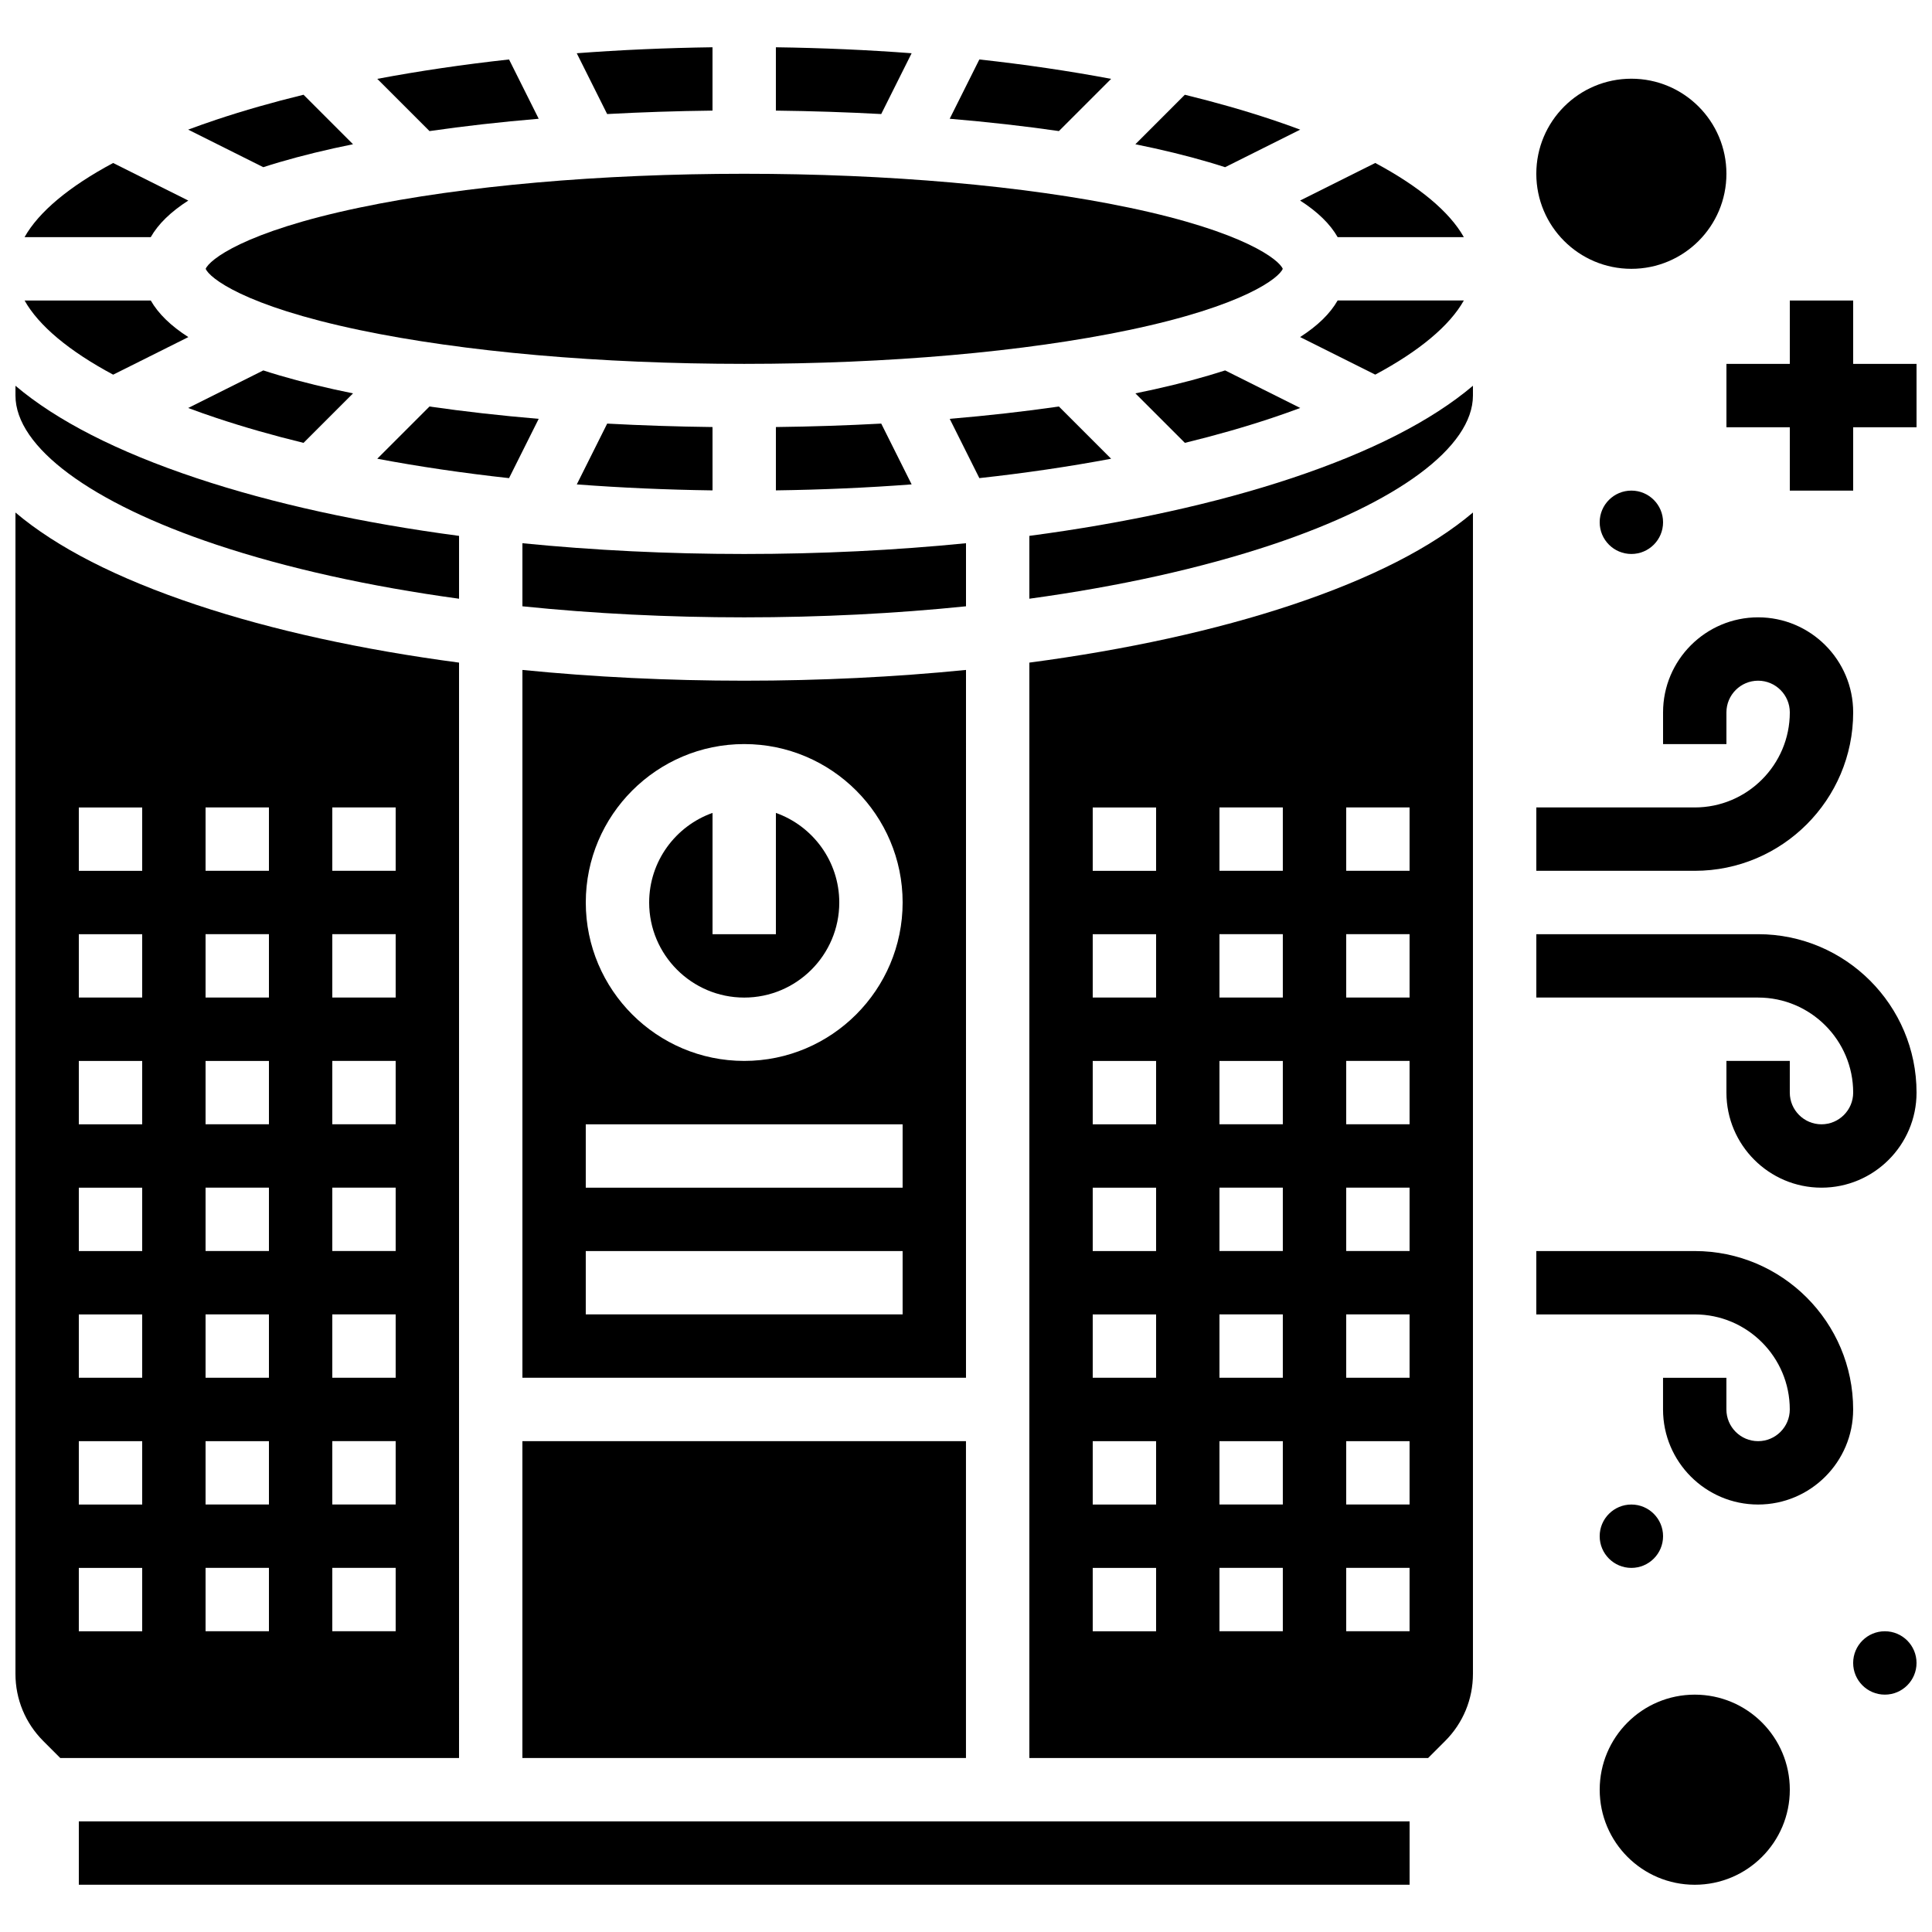 <?xml version="1.0" encoding="UTF-8"?>
<!-- Uploaded to: SVG Repo, www.svgrepo.com, Generator: SVG Repo Mixer Tools -->
<svg width="800px" height="800px" version="1.1" viewBox="144 144 512 512" xmlns="http://www.w3.org/2000/svg">
 <defs>
  <clipPath id="e">
   <path d="m551 391h100.9v68h-100.9z"/>
  </clipPath>
  <clipPath id="d">
   <path d="m635 576h16.902v18h-16.902z"/>
  </clipPath>
  <clipPath id="c">
   <path d="m148.09 246h117.91v57h-117.91z"/>
  </clipPath>
  <clipPath id="b">
   <path d="m148.09 279h117.91v331h-117.91z"/>
  </clipPath>
  <clipPath id="a">
   <path d="m601 223h50.902v52h-50.902z"/>
  </clipPath>
 </defs>
 <path d="m635.11 332.79c0-13.891-11.301-25.191-25.191-25.191s-25.191 11.301-25.191 25.191v8.398h16.793v-8.398c0-4.629 3.766-8.398 8.398-8.398 4.629 0 8.398 3.766 8.398 8.398 0 13.891-11.301 25.191-25.191 25.191h-41.984v16.793h41.984c23.152 0 41.984-18.836 41.984-41.984z"/>
 <path d="m593.12 475.54h-41.984v16.793h41.984c13.891 0 25.191 11.301 25.191 25.191 0 4.629-3.766 8.398-8.398 8.398-4.629 0-8.398-3.766-8.398-8.398v-8.398h-16.793v8.398c0 13.891 11.301 25.191 25.191 25.191s25.191-11.301 25.191-25.191c0-23.148-18.832-41.984-41.984-41.984z"/>
 <g clip-path="url(#e)">
  <path d="m609.92 391.57h-58.777v16.793h58.777c13.891 0 25.191 11.301 25.191 25.191 0 4.629-3.766 8.398-8.398 8.398-4.629 0-8.398-3.766-8.398-8.398v-8.398h-16.793v8.398c0 13.891 11.301 25.191 25.191 25.191 13.891 0 25.191-11.301 25.191-25.191 0-23.148-18.832-41.984-41.984-41.984z"/>
 </g>
 <path d="m618.32 618.29c0 13.914-11.277 25.191-25.191 25.191-13.91 0-25.191-11.277-25.191-25.191 0-13.914 11.281-25.191 25.191-25.191 13.914 0 25.191 11.277 25.191 25.191"/>
 <path d="m584.73 551.11c0 4.637-3.762 8.398-8.398 8.398s-8.398-3.762-8.398-8.398 3.762-8.395 8.398-8.395 8.398 3.758 8.398 8.395"/>
 <path d="m584.73 282.41c0 4.641-3.762 8.398-8.398 8.398s-8.398-3.758-8.398-8.398c0-4.637 3.762-8.395 8.398-8.395s8.398 3.758 8.398 8.395"/>
 <g clip-path="url(#d)">
  <path d="m651.9 584.7c0 4.637-3.758 8.395-8.395 8.395-4.641 0-8.398-3.758-8.398-8.395 0-4.641 3.758-8.398 8.398-8.398 4.637 0 8.395 3.758 8.395 8.398"/>
 </g>
 <path d="m438.46 265.57-13.84-13.84c-9.137 1.32-18.828 2.414-28.938 3.266l7.856 15.711c12.117-1.328 23.805-3.047 34.922-5.137z"/>
 <path d="m193.87 252.12c2.422 0.906 4.918 1.793 7.508 2.652 7.238 2.414 14.953 4.613 23.062 6.594l13.117-13.117c-1.703-0.348-3.387-0.699-5.031-1.066-6.984-1.551-13.223-3.223-18.746-5.019z"/>
 <path d="m349.62 257.17v16.785c12.234-0.168 24.262-0.699 35.973-1.586l-8.055-16.113c-9.094 0.492-18.426 0.801-27.918 0.914z"/>
 <path d="m304.91 256.26-8.055 16.113c11.711 0.887 23.738 1.418 35.973 1.586l-0.004-16.789c-9.492-0.113-18.824-0.422-27.914-0.91z"/>
 <path d="m400 321.54c-18.844 1.879-38.594 2.852-58.777 2.852s-39.934-0.977-58.777-2.852v187.58h117.55zm-16.797 170.79h-83.969v-16.793h83.969zm0-33.586h-83.969v-16.793h83.969zm-41.98-33.59c-23.148 0-41.984-18.836-41.984-41.984s18.836-41.984 41.984-41.984c23.148 0 41.984 18.836 41.984 41.984-0.004 23.152-18.836 41.984-41.984 41.984z"/>
 <path d="m400 287.96c-18.844 1.879-38.594 2.852-58.777 2.852s-39.934-0.977-58.777-2.852v16.715c18.773 1.93 38.531 2.93 58.777 2.93s40.004-1.004 58.777-2.93z"/>
 <path d="m349.62 359.43v32.145h-16.793v-32.145c-9.773 3.465-16.793 12.801-16.793 23.746 0 13.891 11.301 25.191 25.191 25.191s25.191-11.301 25.191-25.191c-0.004-10.945-7.023-20.277-16.797-23.746z"/>
 <path d="m173.99 243.29 19.918-9.957c-4.648-2.981-7.961-6.207-9.949-9.691h-33.445c3.762 6.688 11.82 13.414 23.477 19.648z"/>
 <g clip-path="url(#c)">
  <path d="m201.38 288.36c18.68 6.227 40.488 11.047 64.273 14.309v-16.656c-25.723-3.406-49.363-8.566-69.582-15.309-20.996-7-37.082-15.242-47.973-24.473v2.594c0 13.633 19.918 28.414 53.281 39.535z"/>
 </g>
 <path d="m193.9 197.15-19.918-9.957c-11.652 6.231-19.711 12.961-23.473 19.648h33.441c1.988-3.484 5.301-6.711 9.949-9.691z"/>
 <g clip-path="url(#b)">
  <path d="m265.65 319.6c-25.723-3.406-49.363-8.566-69.582-15.309-20.996-6.996-37.082-15.238-47.973-24.469v307.76c0 6.727 2.621 13.055 7.379 17.812l4.496 4.496h105.68zm-83.969 256.7h-16.793v-16.793h16.793zm0-33.586h-16.793v-16.793h16.793zm0-33.59h-16.793v-16.793h16.793zm0-33.586h-16.793v-16.793h16.793zm0-33.586h-16.793v-16.793h16.793zm0-33.59h-16.793v-16.793h16.793zm0-33.586h-16.793v-16.793h16.793zm33.59 201.52h-16.793v-16.793h16.793zm0-33.586h-16.793v-16.793h16.793zm0-33.59h-16.793v-16.793h16.793zm0-33.586h-16.793v-16.793h16.793zm0-33.586h-16.793v-16.793h16.793zm0-33.59h-16.793v-16.793h16.793zm0-33.586h-16.793v-16.793h16.793zm33.586 201.52h-16.793v-16.793h16.793zm0-33.586h-16.793v-16.793h16.793zm0-33.59h-16.793v-16.793h16.793zm0-33.586h-16.793v-16.793h16.793zm0-33.586h-16.793v-16.793h16.793zm0-33.59h-16.793v-16.793h16.793zm0-33.586h-16.793v-16.793h16.793z"/>
 </g>
 <path d="m232.52 183.29c1.645-0.367 3.328-0.719 5.031-1.066l-13.113-13.117c-8.113 1.98-15.824 4.18-23.062 6.594-2.586 0.863-5.086 1.75-7.508 2.652l19.906 9.953c5.527-1.793 11.766-3.465 18.746-5.016z"/>
 <path d="m164.89 626.68h352.67v16.793h-352.67z"/>
 <path d="m198.51 215.24c0.945 2.336 10.027 9.781 40.766 16.223 27.598 5.781 63.801 8.965 101.95 8.965s74.348-3.184 101.95-8.965c30.738-6.441 39.824-13.887 40.766-16.223-0.945-2.336-10.027-9.781-40.766-16.223-27.598-5.781-63.801-8.965-101.95-8.965s-74.348 3.184-101.95 8.965c-30.734 6.441-39.82 13.887-40.766 16.223z"/>
 <path d="m385.59 158.11c-11.711-0.883-23.738-1.414-35.973-1.582v16.785c9.492 0.113 18.824 0.422 27.914 0.91z"/>
 <path d="m449.92 247.18c-1.645 0.367-3.328 0.719-5.031 1.066l13.117 13.117c8.113-1.98 15.824-4.18 23.062-6.594 2.586-0.863 5.086-1.75 7.508-2.652l-19.906-9.953c-5.531 1.793-11.77 3.465-18.75 5.016z"/>
 <path d="m531.93 223.63h-33.441c-1.992 3.488-5.301 6.715-9.949 9.691l19.918 9.957c11.652-6.231 19.711-12.957 23.473-19.648z"/>
 <path d="m438.46 164.9c-11.113-2.09-22.801-3.812-34.922-5.141l-7.856 15.711c10.109 0.855 19.801 1.945 28.938 3.266z"/>
 <path d="m468.66 188.31 19.906-9.953c-2.422-0.906-4.918-1.793-7.508-2.652-7.238-2.414-14.953-4.613-23.062-6.594l-13.113 13.117c1.703 0.348 3.387 0.699 5.031 1.066 6.981 1.551 13.219 3.223 18.746 5.016z"/>
 <path d="m498.49 206.84h33.441c-3.758-6.688-11.82-13.418-23.473-19.652l-19.918 9.957c4.648 2.984 7.961 6.211 9.949 9.695z"/>
 <path d="m416.79 286.01v16.656c23.785-3.262 45.594-8.082 64.273-14.309 33.363-11.121 53.281-25.902 53.281-39.535v-2.594c-10.891 9.23-26.977 17.473-47.973 24.473-20.219 6.738-43.859 11.902-69.582 15.309z"/>
 <path d="m416.79 319.6v290.29h105.68l4.496-4.496c4.758-4.758 7.379-11.086 7.379-17.812v-307.76c-10.891 9.23-26.977 17.473-47.973 24.473-20.219 6.738-43.859 11.898-69.582 15.305zm33.586 256.7h-16.793v-16.793h16.793zm0-33.586h-16.793v-16.793h16.793zm0-33.59h-16.793v-16.793h16.793zm0-33.586h-16.793v-16.793h16.793zm0-33.586h-16.793v-16.793h16.793zm0-33.59h-16.793v-16.793h16.793zm0-33.586h-16.793v-16.793h16.793zm33.586 201.52h-16.793v-16.793h16.793zm0-33.586h-16.793v-16.793h16.793zm0-33.59h-16.793v-16.793h16.793zm0-33.586h-16.793v-16.793h16.793zm0-33.586h-16.793v-16.793h16.793zm0-33.59h-16.793v-16.793h16.793zm0-33.586h-16.793v-16.793h16.793zm16.797-16.793h16.793v16.793h-16.793zm0 33.586h16.793v16.793h-16.793zm0 33.586h16.793v16.793h-16.793zm0 33.59h16.793v16.793h-16.793zm0 33.586h16.793v16.793h-16.793zm0 33.59h16.793v16.793h-16.793zm0 33.586h16.793v16.793h-16.793z"/>
 <path d="m257.82 251.73-13.84 13.84c11.113 2.09 22.801 3.812 34.922 5.141l7.856-15.711c-10.109-0.855-19.801-1.949-28.938-3.269z"/>
 <path d="m332.82 173.31v-16.785c-12.234 0.168-24.262 0.699-35.973 1.586l8.055 16.113c9.094-0.492 18.426-0.801 27.918-0.914z"/>
 <path d="m286.76 175.47-7.856-15.711c-12.121 1.328-23.809 3.051-34.922 5.141l13.84 13.84c9.133-1.324 18.824-2.414 28.938-3.269z"/>
 <path d="m282.44 525.92h117.55v83.969h-117.55z"/>
 <path d="m601.52 190.05c0 13.914-11.277 25.191-25.191 25.191-13.914 0-25.191-11.277-25.191-25.191s11.277-25.191 25.191-25.191c13.914 0 25.191 11.277 25.191 25.191"/>
 <g clip-path="url(#a)">
  <path d="m635.11 240.43v-16.797h-16.793v16.797h-16.793v16.793h16.793v16.793h16.793v-16.793h16.793v-16.793z"/>
 </g>
</svg>